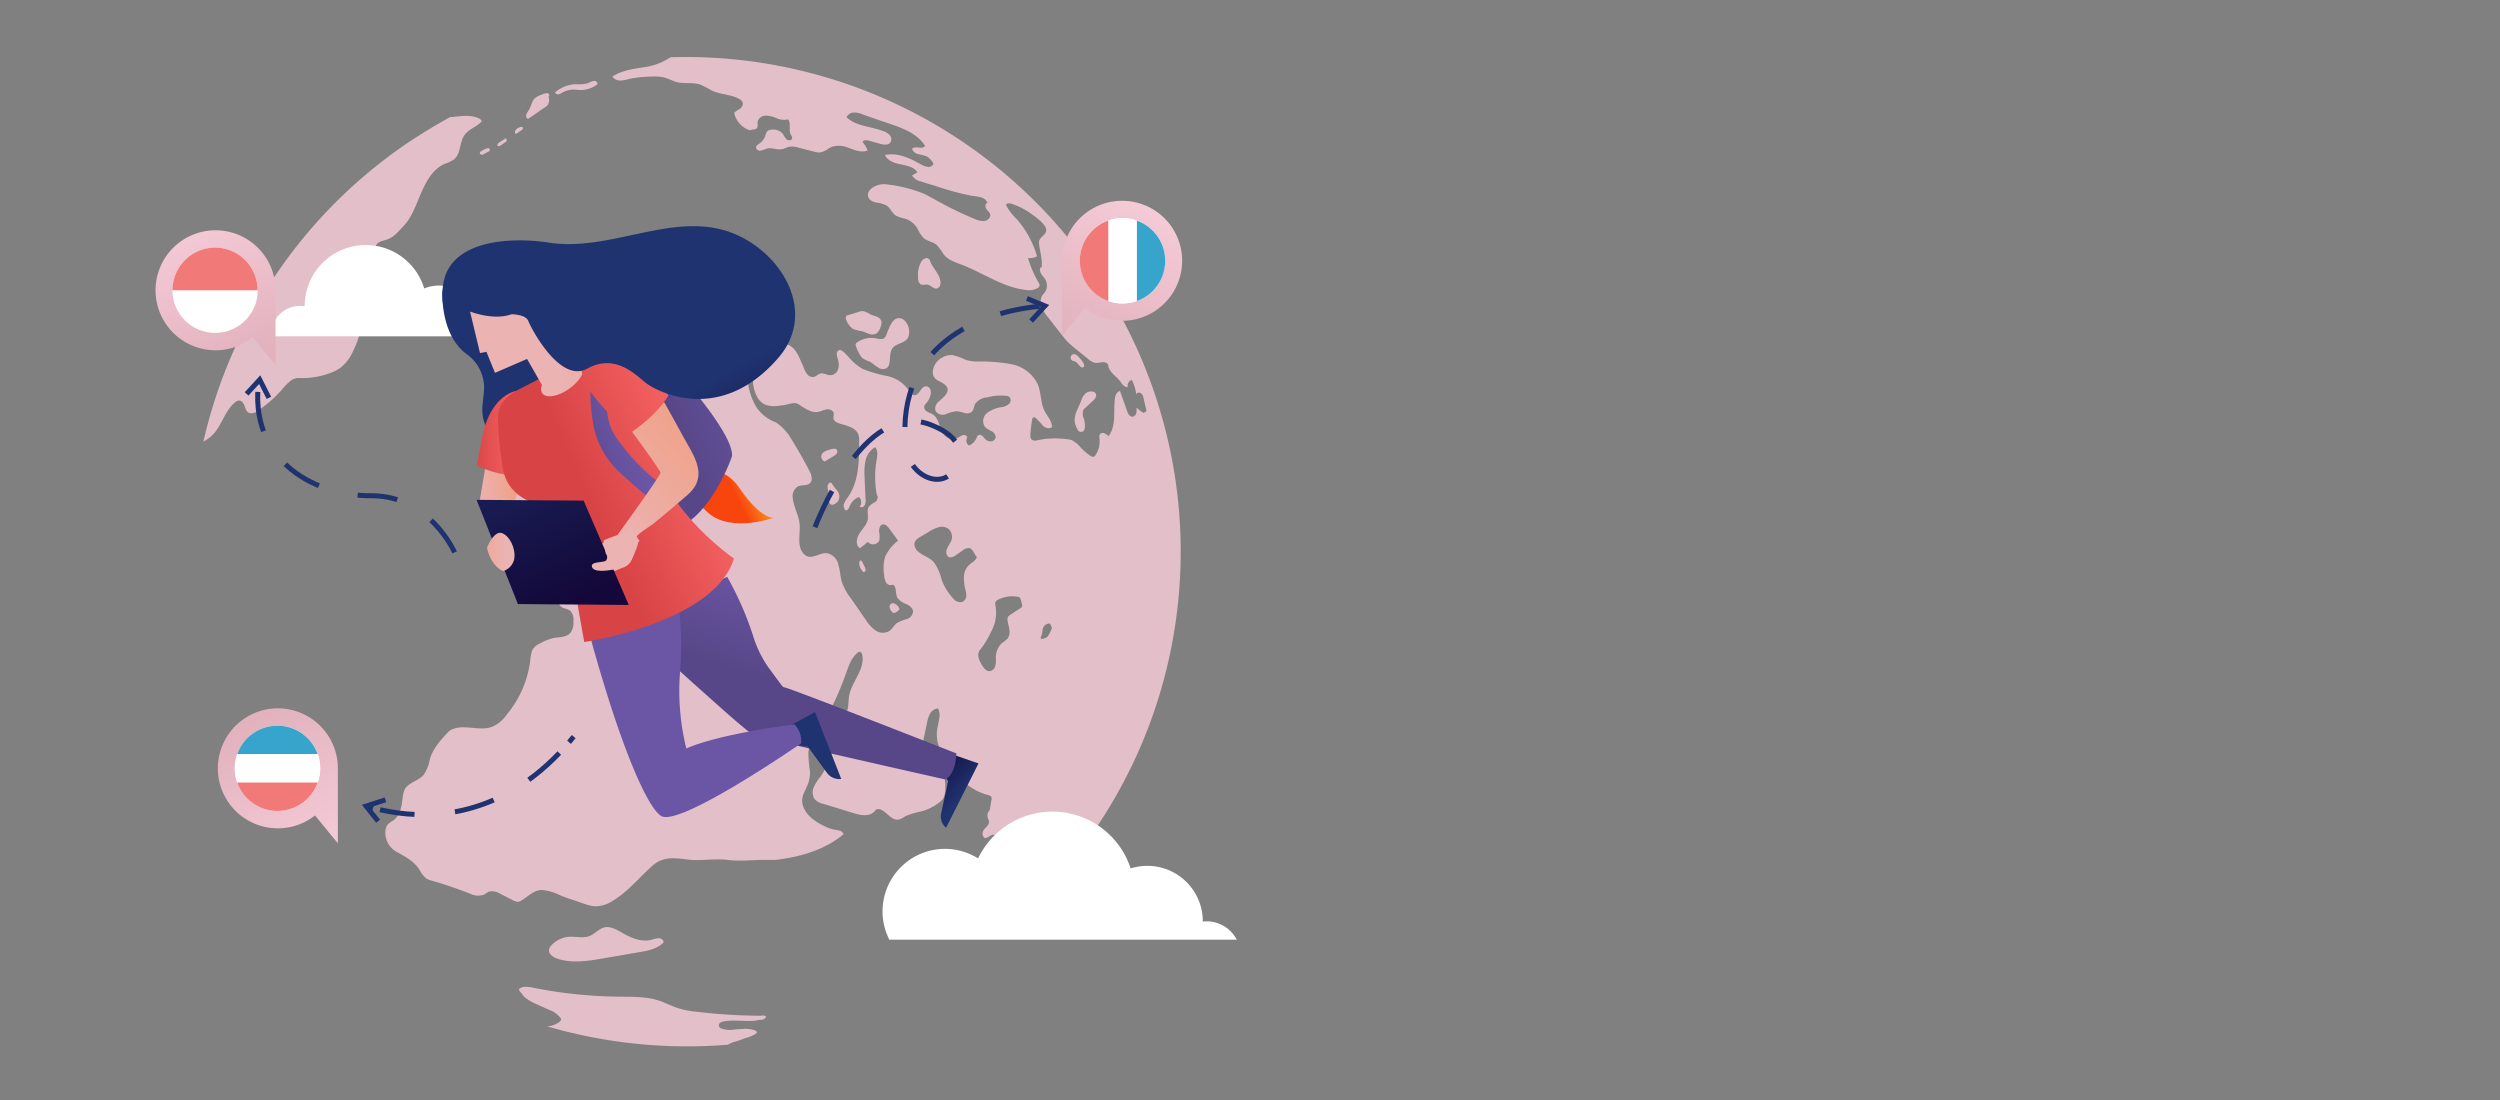 <svg id="illustration" xmlns="http://www.w3.org/2000/svg" xmlns:xlink="http://www.w3.org/1999/xlink" width="500" height="220" viewBox="0 0 500 220"><rect x="0" y="0" width="500" height="220" fill="#808080" stroke="none"/><defs><style>.cls-1{opacity:0.84;}.cls-2{fill:#f5cbd8;}.cls-3{fill:#fff;}.cls-4{fill:url(#Unbenannter_Verlauf_16);}.cls-5{fill:url(#Unbenannter_Verlauf_9);}.cls-6{fill:url(#Unbenannter_Verlauf_12);}.cls-7{fill:url(#Unbenannter_Verlauf_16-2);}.cls-8{fill:url(#Unbenannter_Verlauf_9-2);}.cls-9{fill:url(#Unbenannter_Verlauf_9-3);}.cls-10{fill:url(#Unbenannter_Verlauf_6);}.cls-11{fill:url(#Unbenannter_Verlauf_16-3);}.cls-12{fill:url(#Unbenannter_Verlauf_7);}.cls-13{fill:url(#Unbenannter_Verlauf_7-2);}.cls-14{fill:url(#Unbenannter_Verlauf_9-4);}.cls-15{fill:url(#Unbenannter_Verlauf_6-2);}.cls-16{fill:url(#Unbenannter_Verlauf_6-3);}.cls-17{fill:url(#Unbenannter_Verlauf_7-3);}.cls-18{fill:url(#Unbenannter_Verlauf_16-4);}.cls-19{fill:url(#Unbenannter_Verlauf_16-5);}.cls-20{fill:url(#Unbenannter_Verlauf_6-4);}.cls-21{fill:url(#Unbenannter_Verlauf_6-5);}.cls-22,.cls-23,.cls-24{fill:none;stroke:#1f3371;stroke-miterlimit:10;}.cls-23{stroke-dasharray:8.12 8.12;}.cls-24{stroke-dasharray:8;}.cls-25{fill:url(#Unbenannter_Verlauf_19);}.cls-26{fill:#37a5cb;}.cls-27{fill:#f17a79;}.cls-28{fill:url(#Unbenannter_Verlauf_5);}.cls-29{fill:url(#Unbenannter_Verlauf_5-2);}</style><linearGradient id="Unbenannter_Verlauf_16" x1="1466.97" y1="-1229.44" x2="1463.43" y2="-1218.59" gradientTransform="translate(624.16 2014.06) rotate(-63.31)" gradientUnits="userSpaceOnUse"><stop offset="0" stop-color="#130839"/><stop offset="1" stop-color="#1f3371"/></linearGradient><linearGradient id="Unbenannter_Verlauf_9" x1="4083.59" y1="408.2" x2="4089.92" y2="428.07" gradientTransform="matrix(-1, 0, 0, 1, 4247.4, -291.05)" gradientUnits="userSpaceOnUse"><stop offset="0" stop-color="#6b56a6"/><stop offset="1" stop-color="#584788"/></linearGradient><linearGradient id="Unbenannter_Verlauf_12" x1="1687.35" y1="-1234.89" x2="1680.87" y2="-1229.82" gradientTransform="matrix(-0.43, 0.9, 0.9, 0.43, 1986.04, -884.15)" gradientUnits="userSpaceOnUse"><stop offset="0.02" stop-color="#f8440d"/><stop offset="1" stop-color="#fcc622"/></linearGradient><linearGradient id="Unbenannter_Verlauf_16-2" x1="3569.5" y1="-318.1" x2="3565.96" y2="-307.25" gradientTransform="matrix(-0.37, -0.93, 0.93, -0.37, 1756.12, 3355.53)" xlink:href="#Unbenannter_Verlauf_16"/><linearGradient id="Unbenannter_Verlauf_9-2" x1="4264.8" y1="849.71" x2="4283.9" y2="862.91" gradientTransform="matrix(-0.99, -0.16, -0.16, 0.99, 4483.7, -7.75)" xlink:href="#Unbenannter_Verlauf_9"/><linearGradient id="Unbenannter_Verlauf_9-3" x1="4104.2" y1="387.58" x2="4123.35" y2="394.79" gradientTransform="matrix(-1, -0.01, -0.01, 1, 4259.21, -278.54)" xlink:href="#Unbenannter_Verlauf_9"/><linearGradient id="Unbenannter_Verlauf_6" x1="4151.6" y1="406.79" x2="4160.22" y2="406.79" gradientTransform="matrix(-1, -0.01, -0.01, 1, 4259.21, -278.54)" gradientUnits="userSpaceOnUse"><stop offset="0" stop-color="#f0a186"/><stop offset="1" stop-color="#ecb3b3"/></linearGradient><linearGradient id="Unbenannter_Verlauf_16-3" x1="4018.38" y1="122.46" x2="4025.35" y2="105.7" gradientTransform="matrix(-0.99, 0.11, 0.11, 0.99, 4091.1, -458.9)" xlink:href="#Unbenannter_Verlauf_16"/><linearGradient id="Unbenannter_Verlauf_7" x1="4150.8" y1="396.66" x2="4160.82" y2="396.66" gradientTransform="matrix(-1, -0.01, -0.01, 1, 4259.21, -278.54)" gradientUnits="userSpaceOnUse"><stop offset="0" stop-color="#f96666"/><stop offset="1" stop-color="#d84445"/></linearGradient><linearGradient id="Unbenannter_Verlauf_7-2" x1="4116.42" y1="400.51" x2="4140.93" y2="411.88" xlink:href="#Unbenannter_Verlauf_7"/><linearGradient id="Unbenannter_Verlauf_9-4" x1="4133.27" y1="396.24" x2="4145.59" y2="400.98" gradientTransform="matrix(-1, -0.01, -0.01, 1, 4259.21, -278.54)" xlink:href="#Unbenannter_Verlauf_9"/><linearGradient id="Unbenannter_Verlauf_6-2" x1="4008.19" y1="107.01" x2="4029.66" y2="107.01" gradientTransform="matrix(-0.99, 0.11, 0.11, 0.99, 4091.1, -458.9)" xlink:href="#Unbenannter_Verlauf_6"/><linearGradient id="Unbenannter_Verlauf_6-3" x1="4120.29" y1="398.9" x2="4141.52" y2="418.23" xlink:href="#Unbenannter_Verlauf_6"/><linearGradient id="Unbenannter_Verlauf_7-3" x1="4124.07" y1="384.02" x2="4148.58" y2="395.39" xlink:href="#Unbenannter_Verlauf_7"/><linearGradient id="Unbenannter_Verlauf_16-4" x1="3991.38" y1="119.67" x2="4000.95" y2="96.64" gradientTransform="matrix(-0.99, 0.11, 0.11, 0.99, 4091.1, -458.9)" xlink:href="#Unbenannter_Verlauf_16"/><linearGradient id="Unbenannter_Verlauf_16-5" x1="4137.03" y1="438.72" x2="4160.54" y2="389.95" gradientTransform="matrix(-1, -0.01, -0.01, 1, 4259.21, -278.54)" xlink:href="#Unbenannter_Verlauf_16"/><linearGradient id="Unbenannter_Verlauf_6-4" x1="1357.98" y1="-1118.5" x2="1355.9" y2="-1112.13" gradientTransform="matrix(-0.29, 0.96, 0.96, 0.29, 1562.11, -860.51)" xlink:href="#Unbenannter_Verlauf_6"/><linearGradient id="Unbenannter_Verlauf_6-5" x1="4089.97" y1="944.8" x2="4111.2" y2="964.13" gradientTransform="matrix(-0.97, -0.23, -0.23, 0.97, 4341.4, 114.25)" xlink:href="#Unbenannter_Verlauf_6"/><linearGradient id="Unbenannter_Verlauf_19" x1="4017.13" y1="332.4" x2="4032.17" y2="360.54" gradientTransform="matrix(-1, 0, 0, 1, 4247.4, -291.05)" gradientUnits="userSpaceOnUse"><stop offset="0" stop-color="#f5cbd8"/><stop offset="1" stop-color="#e1b1bc"/></linearGradient><linearGradient id="Unbenannter_Verlauf_5" x1="50.02" y1="364.16" x2="36.71" y2="335.38" gradientTransform="translate(0 -291.05)" gradientUnits="userSpaceOnUse"><stop offset="0" stop-color="#e1b1bc"/><stop offset="1" stop-color="#f5cbd8"/></linearGradient><linearGradient id="Unbenannter_Verlauf_5-2" x1="-544.34" y1="433.89" x2="-529.29" y2="462.03" gradientTransform="translate(594.06 -291.05)" xlink:href="#Unbenannter_Verlauf_5"/></defs><title>auf-sprachreise-lernen</title><g id="Objects"><g class="cls-1"><path class="cls-2" d="M113.91,187.35a5.35,5.35,0,0,0-3.67,1.76,2,2,0,0,0-.43.76c-.18.9.79,1.58,1.69,1.87,3,1,6.3.43,9.43-.11l6.87-1.19c1.77-.29,3.64-.65,4.9-1.94.07-.47-.43-.83-.9-.86a4.78,4.78,0,0,0-1.37.28c-2,.58-4.14-.28-5.94-1.33-1.15-.65-2.44-1.44-3.74-1.08-1,.29-1.8,1.26-2.81,1.69C116.65,187.71,115.24,187.28,113.91,187.35Z"/><path class="cls-2" d="M109.77,19.62c0-.22-.1-.51.11-.54a.5.5,0,0,0-.43-.44,1.49,1.49,0,0,0-.65.11c-.25.11-.5.18-.75.29a3.6,3.6,0,0,0-1,.54c-.72.61-.79,1.65-1.29,2.45a5.15,5.15,0,0,0-.47.79.76.76,0,0,0,.14.86c.08,0,.11.07.18.07a.18.18,0,0,0,.15-.07c1.08-.72,2.12-1.47,3.2-2.19a3.34,3.34,0,0,0,.54-.44A1.76,1.76,0,0,0,109.77,19.62Z"/><path class="cls-2" d="M104.59,25.63a.28.28,0,0,0-.29-.26.74.74,0,0,0-.39.11,1.54,1.54,0,0,0-.76.51.6.6,0,0,0,0,.82c.39-.25.79-.54,1.19-.79C104.45,25.91,104.59,25.77,104.59,25.63Z"/><path class="cls-2" d="M99.55,29.19c.18.14.44,0,.62-.11l1.18-.86a1,1,0,0,0-.18-.58c-.43.29-.86.54-1.29.83a1.3,1.3,0,0,0-.33.29C99.48,28.9,99.45,29.12,99.55,29.19Z"/><path class="cls-2" d="M96,30.7a.4.4,0,0,0,.39.25,1.12,1.12,0,0,0,.47-.18c.36-.21.72-.39,1.11-.61a.94.94,0,0,0-.18-.54,2.91,2.91,0,0,0-1.51.61C96.06,30.3,95.88,30.52,96,30.7Z"/><path class="cls-2" d="M112.58,18.46a4.51,4.51,0,0,1,2.34-.54c.4,0,.76.08,1.15.08a5.37,5.37,0,0,0,3.46-1.19.68.68,0,0,0-.83-.61,3.59,3.59,0,0,0-1.08.43,7.35,7.35,0,0,1-2.52.21A6.63,6.63,0,0,0,111,18.5a.69.69,0,0,0,.75.36A3.94,3.94,0,0,0,112.58,18.46Z"/><path class="cls-2" d="M214.93,84.25a3.1,3.1,0,0,0,.28,1,3.53,3.53,0,0,0,.4.83.77.77,0,0,0,.79.29c.47-.14.61-.72.58-1.19a5,5,0,0,0-.22-1.47,2.43,2.43,0,0,1-.14-1.59,1.83,1.83,0,0,1,.54-.64l1.33-1.23a2.21,2.21,0,0,0,.61-.72.82.82,0,0,0,0-.9.94.94,0,0,0-.61-.32,1.84,1.84,0,0,0-1.29.29,3,3,0,0,0-.9,1.4c-.25.61-.54,1.22-.79,1.84A5.06,5.06,0,0,0,214.93,84.25Z"/><path class="cls-2" d="M214.46,72.12a2.85,2.85,0,0,0,.54.18c.61.25.86,1.11,1.51,1.22a.41.41,0,0,0,.32-.43,1.1,1.1,0,0,0-.21-.57,7.21,7.21,0,0,0-1.05-1.3,1.36,1.36,0,0,0-.68-.4.72.72,0,0,0-.72.47A.67.67,0,0,0,214.46,72.12Z"/><path class="cls-2" d="M185.78,51.79c-.4-.36-1.08-.07-1.41.36a5.23,5.23,0,0,0-.75,3.38,1.46,1.46,0,0,0,.5,1.33c.43.22.94,0,1.41.07.68.15,1.18.9,1.83.76a.94.94,0,0,0,.65-.58,1.84,1.84,0,0,0,.07-.9c-.22-1.44-1.44-2.52-2-3.85A.91.91,0,0,0,185.78,51.79Z"/><path class="cls-2" d="M175.3,66.69a2.52,2.52,0,0,0,.83-1.34,2,2,0,0,0,.15-1.11,1.51,1.51,0,0,0-.9-.9c-.4-.18-.83-.25-1.23-.43a5.75,5.75,0,0,0-1.51-.69,2.8,2.8,0,0,0-1,.18c-.68.22-1.36.44-2,.61a.9.9,0,0,0-.39.22c-.18.22-.07.54,0,.76a3.7,3.7,0,0,0,1.37,1.8,7.1,7.1,0,0,0,1.69.43c.51.14,1,.39,1.48.54A1.79,1.79,0,0,0,175.3,66.69Z"/><path class="cls-2" d="M177.43,73.56a1.79,1.79,0,0,0,.47-1c.18-1.08,0-2.31.75-3.1s2.34-.86,2.92-1.87a2.55,2.55,0,0,0,.25-.9A3.21,3.21,0,0,0,181,64.2a1.69,1.69,0,0,0-1.07-.57,1.67,1.67,0,0,0-1.37.64,6.31,6.31,0,0,0-.76,1.37c-.18.43-.36.87-.5,1.26a2.23,2.23,0,0,1-.4.69c-.36.32-.93.21-1.4.14a5.15,5.15,0,0,0-4.1.75.71.71,0,0,0-.26.29.54.54,0,0,0,0,.33A9.63,9.63,0,0,0,172,71a4.11,4.11,0,0,0,.47.61,6.17,6.17,0,0,0,1.48.72c.57.29,1,.79,1.62,1.12A1.58,1.58,0,0,0,177.43,73.56Z"/><path class="cls-2" d="M164.58,92.06c.07.07.15.18.25.21s.22,0,.33-.11l1.44-.86a3.72,3.72,0,0,0,.61-.43.81.81,0,0,0,.25-.69.56.56,0,0,0-.47-.43,2.44,2.44,0,0,0-.65.07,3.17,3.17,0,0,0-.5.15,2.89,2.89,0,0,0-1.11.47,1.1,1.1,0,0,0-.47,1A1.29,1.29,0,0,0,164.58,92.06Z"/><path class="cls-2" d="M166.49,96.88c-.07-.15-.18-.33-.36-.36H166a.77.77,0,0,0-.47.61,1.93,1.93,0,0,0,.07.79,7.3,7.3,0,0,1,.11,1.23,2.35,2.35,0,0,0,.29,1.58.67.67,0,0,0,.25.18.64.64,0,0,0,.43,0,1.71,1.71,0,0,0,1.08-1,1.74,1.74,0,0,0-.11-1.48,3.1,3.1,0,0,0-.54-.68A7.72,7.72,0,0,1,166.49,96.88Z"/><path class="cls-2" d="M172.17,112.1c-.28,0-.36.4-.32.68a2.69,2.69,0,0,0,.86,1.66.48.48,0,0,0,.4-.58,3.29,3.29,0,0,0-.29-.72C172.61,112.78,172.53,112.28,172.17,112.1Z"/><path class="cls-2" d="M179,120.77a1,1,0,0,0-.47-.14.7.7,0,0,0-.61.72,1.44,1.44,0,0,0,.4.93c.07.08.11.15.18.22.29.18.68,0,1-.25s.36-.29.36-.47a.42.42,0,0,0-.11-.29A1.67,1.67,0,0,0,179,120.77Z"/><path class="cls-2" d="M219,54.77A98.92,98.92,0,0,0,134.1,11.45a12.36,12.36,0,0,1-5.4,2c-2.16.36-4.42.65-6.22,1.87a1.87,1.87,0,0,0,1.62.79,7.93,7.93,0,0,0,1.87-.36,24.63,24.63,0,0,1,4.21-.43,11.08,11.08,0,0,1,2.37.11c1,.22,1.87.72,2.85,1,1.54.36,3.2,0,4.71.51a19.9,19.9,0,0,1,2.2,1.15c1.72.83,3.81.75,5.5,1.69a1.32,1.32,0,0,1,.76.83,1.27,1.27,0,0,1-.61,1.15,6.44,6.44,0,0,0-1.12.79A4.63,4.63,0,0,0,149.79,26c.29.1.54-.11.86-.11a1.19,1.19,0,0,0,.62-.15c.39-.28.21-.9.25-1.36a1.66,1.66,0,0,1,1.65-1.26,5.74,5.74,0,0,1,2.2.54,3.45,3.45,0,0,0,2.23.21c.65.79.11,2,.5,2.92.15.32.44.68.29,1s-.79.36-1.08.08a5.8,5.8,0,0,1-.72-1.08,2.61,2.61,0,0,0-2.23-.87c-1.22.11-1.08.79-1.47,1.66a3.6,3.6,0,0,1-1.3,1.33.88.88,0,0,0-.36.43c-.14.43.4.87.86.79a8.68,8.68,0,0,0,1.34-.43c.93-.21,1.9.29,2.84.15.57-.08,1.08-.4,1.62-.51a4.22,4.22,0,0,1,1.9.22l3.39.86a2.33,2.33,0,0,0,1.69-.21c.54-.26,1-.65,1.58-.87a4.88,4.88,0,0,1,3.31.25c1.23.44,2.56,1,3.75.51a5.23,5.23,0,0,0-1-1.69c.15-.44.76-.4,1.19-.29l2.34.65c.72.18,1.62.32,2.05-.29a1.26,1.26,0,0,0-.11-1.41,3,3,0,0,0-1.26-.82c-2.48-1-5.5-.94-7.41-2.81a1.65,1.65,0,0,1,1.48-.94,4.57,4.57,0,0,1,1.8.4c1.83.65,3.67,1.3,5.54,1.91,2.62.9,5.43,2,6.87,4.35-.43.79-1.76,0-2.55.51,0,.57.61,1,1.15,1.15a13.49,13.49,0,0,1,1.69.43,3.21,3.21,0,0,1,1.4,1.55,1.11,1.11,0,0,1-1.18.57,3.84,3.84,0,0,1-1.34-.5C182,31.63,179.44,30.45,177,31c.5,1.19,1.91,1.62,3.13,1.87s2.66.51,3.35,1.59l-1.08.64a3,3,0,0,0,1.91,1.23c.9.29,1.79.57,2.69.82a56.69,56.69,0,0,0,7.27,2,15.36,15.36,0,0,1,1.84.29,2,2,0,0,1,1.4,1.15c-.47,0-.54.72-.29,1.12s.69.68.8,1.11c.18.65-.44,1.26-1.08,1.37a3.86,3.86,0,0,1-1.91-.36,72.65,72.65,0,0,1-7.59-3.67c-.9-.5-1.77-1-2.7-1.44a29.09,29.09,0,0,0-7.63-1.87c-1.15-.18-3.53.65-3.53,2.16,0,.79.79,1.3,1.55,1.48a6.1,6.1,0,0,1,2.23.64c.76.54,1.08,1.55,1.84,2a6.71,6.71,0,0,0,1.72.58,4.44,4.44,0,0,1,2.52,1.91,7.61,7.61,0,0,0,1.23,1.94c.75.68,1.9.79,2.69,1.44a13.85,13.85,0,0,1,1.37,1.87c.9,1.15,2.41,1.62,3.74,2.12,4.25,1.66,8.17,4.5,12.74,5a3.53,3.53,0,0,0,2.34-.39.75.75,0,0,0,.36-.47.94.94,0,0,0-.21-.65,20.48,20.48,0,0,1-2.09-4.89,2.89,2.89,0,0,0,1.8-.33,19.5,19.5,0,0,0-4.14-7.52,10,10,0,0,1-2.09-2.81c.33-.39.9-.28,1.37-.1a14,14,0,0,1,3.6,1.87c.86.61,3,2.08,3.09,3.24s-1.58,1.43-1.44,2.73c.18,1.66.69,3.06.54,4.75-.5.14-.39.72-.18,1.19s.65.83.9,1.29a2.39,2.39,0,0,1,0,2.41c-.18.29-.47.58-.65.87a2.62,2.62,0,0,0-.07,2.27,8.68,8.68,0,0,0,1.26,2l2.73,3.5c.4.46.76,1,1.19,1.4a19.37,19.37,0,0,0,1.8,1.58l2.23,1.8a3.3,3.3,0,0,0,1.62.87,10.94,10.94,0,0,0,1.4-.18c.47,0,1.05.21,1.08.68.18,1.4,1.73,2.19,2.52,3.35.33.5.79,1,1.37,1a1.31,1.31,0,0,1,.79-1.48,7.38,7.38,0,0,1,.9,2.92c.11-.4.68-.47,1-.22a1.68,1.68,0,0,1,.5,1.08c.18.83.4,1.62.58,2.45a6.17,6.17,0,0,1-.61.39c-.51-.32-1-.72-1.44-1.08a2.36,2.36,0,0,1,0,1.12,1,1,0,0,1-.76.72c-.57,0-.9-.61-1.08-1.15L224,78.2c-.72.18-1,1-1.05,1.76-.25,2.49.29,5.29-1.25,7.27-.44-.46-1.23-.93-1.66-.43-.25.25-.18.69-.14,1a4.85,4.85,0,0,1-.83,3.27.69.69,0,0,1-.4.29.91.91,0,0,1-.57-.18,11.11,11.11,0,0,1-1.95-1.66,5.37,5.37,0,0,0-1.76-1.47,4,4,0,0,0-1.15-.22,16.85,16.85,0,0,0-5.4.15c-.54.14-1.15.28-1.55-.11a1.31,1.31,0,0,1-.21-1,26.65,26.65,0,0,1,.36-3,.59.59,0,0,1,.14-.33c.15-.14.4-.07.58.08a13.39,13.39,0,0,1,1.4,1.51c.5.46,1.33.75,1.84.28,0-1.26-1-2.23-1.55-3.34-.76-1.62-.61-3.56-1.3-5.22a7.38,7.38,0,0,0-5.22-4,32.37,32.37,0,0,0-6.76-.54,8,8,0,0,1-2.48-.36,11.84,11.84,0,0,0-2.59-.93,3.36,3.36,0,0,0-2,.46,3.5,3.5,0,0,0-1.94,2.92c0,1.73,1.47,1.69,2.48,2.59,1.37,1.26-.43,2.52-1.29,3.31a1.76,1.76,0,0,0-.62,1.94,1.73,1.73,0,0,0,2.06.58,7.07,7.07,0,0,1,2.23-.58,14.34,14.34,0,0,1,1.51.36,1.55,1.55,0,0,0,1.44-.25c.39-.39.39-1,.65-1.55a3.23,3.23,0,0,1,2.44-1.33,10.81,10.81,0,0,1,3.71-.32,1.23,1.23,0,0,1,.75.29,1,1,0,0,1-.14,1.36,2.81,2.81,0,0,1-1.37.62,6.22,6.22,0,0,0-2.91,1.11A2.09,2.09,0,0,0,197,85.4a4.88,4.88,0,0,0,1.3.83,1.44,1.44,0,0,1,.83,1.22,1,1,0,0,1-1,.83,1.6,1.6,0,0,1-1.22-.61c-.29-.33-.61-.76-1.05-.69s-.46.47-.64.79a2.81,2.81,0,0,1-1.41,1.33,1.12,1.12,0,0,1-.36-1.58c0-.39-.54-.61-.9-.5a6.2,6.2,0,0,0-1,.57,2.23,2.23,0,0,1-2.27-.18c-1.47-1.08-1.22-3.6-2.77-4.57-.36-.21-.79-.32-1.15-.57a1,1,0,0,1-.5-1.08,2,2,0,0,1,.32-.47,4,4,0,0,0,.86-1.48A2,2,0,0,0,186.1,78a1,1,0,0,0-.9-.75c-1,0-1.29,1.79-2.3,1.79-.65,0-1-.71-1.37-1.25a6.91,6.91,0,0,0-4.17-2.6,27.57,27.57,0,0,1-4.83-1.4,10.68,10.68,0,0,1-2.77-2.34c-.36-.36-1.33-1.58-1.9-1.44a.74.74,0,0,0-.51.76,3.93,3.93,0,0,0,.18.93,3.41,3.41,0,0,1,.11,2.09,1.74,1.74,0,0,1-1.55,1.26c-.72,0-1.4-.54-2.08-.32-.44.14-.72.5-1.16.64a1.36,1.36,0,0,1-1.33-.43,4.52,4.52,0,0,1-.72-1.26c-.21-.54-.43-1-.68-1.58-.61-1.44-1.48-3.1-3-3.24-1.23-.14-2.31.72-3.49,1s-2.74-.11-3.78.65a1,1,0,0,0-.54.93,1.48,1.48,0,0,0,.32.76,12.73,12.73,0,0,1,1,4.68c.26,1.58.87,3.31,2.31,4a5.17,5.17,0,0,0,2.77.28,15.07,15.07,0,0,0,2.23-.39,4.09,4.09,0,0,1,1.12-.15,2.45,2.45,0,0,1,1,.47c1.08.69,2.23,1.48,3.49,1.3.61-.11,1.15-.4,1.76-.51s1.37.22,1.44.83a5.81,5.81,0,0,1-.07.83c0,.75.9,1.11,1.66,1.29,1.36.36,3,.87,3.38,2.24a3.23,3.23,0,0,1,.11,1c0,4,0,8.17-2.27,11.41a4.51,4.51,0,0,0-.76,1.26,1.21,1.21,0,0,0,.33,1.33c.47.07.68-.51.86-.94a3.11,3.11,0,0,1,1.8-1.72,1.44,1.44,0,0,1,.14,1.94.73.73,0,0,0,1-.29,2.09,2.09,0,0,0,.18-1.22c-.07-1.44-.15-2.88-.18-4.32a11.63,11.63,0,0,1,.18-3.38,4,4,0,0,1,1.91-2.7c.64.68.46,1.76.28,2.7a19.34,19.34,0,0,0,.07,6.87c.36.36.08,1.08-.32,1.4a4.13,4.13,0,0,0-1.26.9c-.47.69-.14,1.59-.21,2.41-.11,1.12-1.05,2-1.66,2.92s-.9,2.41.07,3l1.59-1.26a1.37,1.37,0,0,0,2.3-.32,5.06,5.06,0,0,0-.07-1.77c0-.57.18-1.33.75-1.4s.94.4,1.26.79l1.8,2.45a8.64,8.64,0,0,0-2.59,3.2,8.44,8.44,0,0,0-.18,3.78,2.83,2.83,0,0,0,.4,1.44,1,1,0,0,0,1.33.36c.83.5.43,1.84.9,2.66a3.67,3.67,0,0,0,1.76,1.23c.65.32,1.37.82,1.37,1.54a1.76,1.76,0,0,1-1.26,1.48,8.55,8.55,0,0,0-1.91.76c-.68.46-1,1.33-1.76,1.72a2.58,2.58,0,0,1-2.63-.25,7.07,7.07,0,0,1-1.83-2c-1.05-1.48-2.06-3-3.1-4.46a11.34,11.34,0,0,1-1.76-3.24c-.33-1.12-.33-2.3-.69-3.42a2.93,2.93,0,0,0-2.34-2.3c-1.29-.11-2.51,1-3.74.68a2.13,2.13,0,0,1-1-.72c-1.25-1.58-.46-3.89-.68-5.86-.18-1.73-1.15-3.28-1.33-5a2.3,2.3,0,0,1,1-2.44c.79-.36,1.83-.08,2.44-.69s.26-1.69-.14-2.44c-1.12-2.13-2.3-4.22-3.56-6.27a10.29,10.29,0,0,0-3.57-3.7l.44.28a7.92,7.92,0,0,1-3.89-3,13.26,13.26,0,0,1-1.69-4.75,2.67,2.67,0,0,0-.43-1.26,2.3,2.3,0,0,0-1.08-.65,30.78,30.78,0,0,0-4.79-1.37,5.63,5.63,0,0,0-4.28.4c-.43.28-.79.68-1.26.93a3,3,0,0,1-3-.47c-.86-.57-1.58-1.4-2.44-2a12.89,12.89,0,0,0-6.16-2,54.79,54.79,0,0,0-5.86-.32,3.82,3.82,0,0,0-2.52.65A5.21,5.21,0,0,0,117,72a7.33,7.33,0,0,1-3.67,2.69,30.6,30.6,0,0,1-4.53,1.12,6.33,6.33,0,0,0-2.41.9c-1.48,1.08-1.88,3.06-2.16,4.86.46,1-.51,2.16-1.23,3a9.83,9.83,0,0,0-2.19,3.24,10.45,10.45,0,0,0-.47,2.59l-.54,5.19a8.72,8.72,0,0,0,0,2.55c.36,2,2,3.46,3,5.22.87,1.48,1.3,3.17,2.2,4.57,1.29,2,3.45,3.31,5.58,4.46,1.11.61,2.41,1.59,2.05,2.81a4.81,4.81,0,0,1-.9,1.33,3.76,3.76,0,0,0-.33,3.53,3.11,3.11,0,0,0,.94,1.36c.57.36,1.29.33,1.8.83a2.67,2.67,0,0,1,.54,2,3.47,3.47,0,0,1-.61,2.33c-.83.94-2.23.8-3.46,1.05a10.06,10.06,0,0,0-2.63,1.08,3.09,3.09,0,0,0-1.4,1.11,2.7,2.7,0,0,0-.32.9,11.66,11.66,0,0,0-.25,1.69,21,21,0,0,1-4.72,10.58,6.58,6.58,0,0,1-3,2.42c-2.45.82-5.26-.54-7.67.39a2.63,2.63,0,0,0-1,.61c-1.51,1.66-3,3.24-3.63,5.37a8.52,8.52,0,0,1-1.23,3.16c-1.08,1.26-3.09,1.55-3.85,3a5.82,5.82,0,0,0-.36,1.48c-.21,1.66-.43,3.49-1.72,4.53-.51.4-1.12.65-1.44,1.19a2.78,2.78,0,0,0-.26.69,4.35,4.35,0,0,0,2.06,4.46c1.76,1,3.56,1.87,4.71,3.67a5.65,5.65,0,0,0,1.3,1.69,3.54,3.54,0,0,0,1.22.5c2.52.72,5,1.59,7.45,2.52a3.63,3.63,0,0,0,2.84.29c.4-.18.72-.5,1.12-.65a3,3,0,0,1,2.19.43l2.56,1.3a2.18,2.18,0,0,0,1,.32,1.78,1.78,0,0,0,.86-.36c1.3-.79,2.31-2,4-2a10.3,10.3,0,0,1,3.64,1.08c.79.32,1.58.61,2.37.86s1.55.54,2.34.79a8.81,8.81,0,0,0,1.94.51,5.94,5.94,0,0,0,3.21-.72,18.07,18.07,0,0,0,2.73-1.87c2-1.62,3.56-3.46,5.47-5.19a7.84,7.84,0,0,1,1.51-1.15,6.62,6.62,0,0,1,3.35-.64c1.15,0,2.3.25,3.42.32,2.41.14,4.82-.32,7.2,0,2.55.33,5-.07,7.63,0h1.4c.5,0,1-.07,1.51-.15,4.53-.64,9.07-2.08,12.56-5a1.21,1.21,0,0,0-.83-.72,9.49,9.49,0,0,0-1.11-.21,7.55,7.55,0,0,1-1.91-.69c-1.8-.86-3.64-2.12-4.25-4-.54-1.58.18-2.59.79-4a6.33,6.33,0,0,0,.58-3,26.77,26.77,0,0,1-.32-3.85,8.54,8.54,0,0,1,1.47-3.39l1.73-2.8a55.69,55.69,0,0,0,4.21-9.18c.65-1.69,1-3.2,2.41-4.43a.66.66,0,0,1,.43-.21c.33,0,.51.36.54.68.54,2.92-2.23,5.4-2.66,8.31-.18,1.19,0,2.56-.76,3.53a12.76,12.76,0,0,1-1,.94c-1,1.11-1,2.8-1.23,4.35a15.53,15.53,0,0,1-2.77,7.23,9,9,0,0,0-1.29,2.06,2.52,2.52,0,0,0,.14,2.33,3.35,3.35,0,0,0,1.84,1l6,1.84c1.37.43,3.1.75,4.1-.29.18-.18.29-.4.51-.47a1,1,0,0,1,.64,0c1.37.43,2.27,2.27,3.71,2.05a3.59,3.59,0,0,0,1.33-.65,15.54,15.54,0,0,1,3.31-1,10.32,10.32,0,0,0,3.46-1.73,2.86,2.86,0,0,0,.9-.93,4.37,4.37,0,0,0,.36-2.16,7.49,7.49,0,0,0-.4-2.81,2.58,2.58,0,0,0-2.12-1.65,6,6,0,0,1-1.12,0,1.67,1.67,0,0,1-1.22-1.36,5.16,5.16,0,0,1,.14-1.95c.36-1.73.72-3.42,1.08-5.14a6.43,6.43,0,0,1,.61-1.84,2,2,0,0,1,1.59-1c.65,1.23.07,2.67-.15,4a7.31,7.31,0,0,0,.36,3.71,3.16,3.16,0,0,0,2.31,2.23,1.71,1.71,0,0,1,.75.15c.47.32.22,1,.11,1.54a2.82,2.82,0,0,0,.79,2.31,7.64,7.64,0,0,0,2,1.54,11.4,11.4,0,0,0,3.71,1.8c.29.07.65.15.79.43a.93.93,0,0,1,0,.62c-.11.68-.22,1.36-.33,2a1.52,1.52,0,0,0-.32,1.73,2.72,2.72,0,0,1,.18.72c-.07.72-1,1.15-1.23,1.87a1.1,1.1,0,0,0,.36,1.26c.65.07,1.19-.76,1.84-.65a.9.9,0,0,1,.61,1,2.53,2.53,0,0,1-.61,1.15c-4,5.25-8,10.47-11.73,15.87-.22.32-.43.86-.11,1.08a.82.82,0,0,0,.76,0,27.74,27.74,0,0,0,6.69-4.24q8.58-6.64,17.67-12.6a2.64,2.64,0,0,1,1.58-.61,3.94,3.94,0,0,1-.32,1.69,20.37,20.37,0,0,1-2.63,4.18,12.35,12.35,0,0,0-2.27,4.35v.07A98.65,98.65,0,0,0,219,54.77Zm-26.63,65.64a1.8,1.8,0,0,1-1.76-.75,11,11,0,0,1-2.3-3.78,10,10,0,0,0-1.55-3.46c-.83-.9-2.09-1.26-3-2a2,2,0,0,1-.87-1.72c.11-.69.76-1.12,1.37-1.44l1.58-.94a7.38,7.38,0,0,1,1.95-.9,2.27,2.27,0,0,1,2,.43,2.17,2.17,0,0,1,.4,2.45,14.55,14.55,0,0,0-.87,1.66c-.18.57,0,1.4.65,1.51a1.77,1.77,0,0,0,1.15-.4l1.44-1a1.79,1.79,0,0,1,1.26-.46c.79.14,1,1.22,1.55,1.79-.22.76-1,1.08-1.58,1.62a3.31,3.31,0,0,0-1,2.34,9.12,9.12,0,0,0,.29,2.59,4.22,4.22,0,0,1,.18,1.44A1.46,1.46,0,0,1,192.36,120.41Zm5.51,13.82c-.65,0-1.12-.61-1.48-1.19-.5-.82-1-1.87-.61-2.73a2.9,2.9,0,0,1,.47-.65,18.16,18.16,0,0,0,1.94-3.27,7.87,7.87,0,0,0,.87-5.4.92.92,0,0,1,.61-1.08,6.16,6.16,0,0,1,3.92-.54,1.21,1.21,0,0,1,.32.11,1.36,1.36,0,0,1,.22.39,11.53,11.53,0,0,1,.29,1.12,1.06,1.06,0,0,1,0,.29.6.6,0,0,1-.25.28c-.68.47-1.4.9-2.09,1.37-.18.15-.39.25-.5.47a1.3,1.3,0,0,0-.07.76c.07.61.29,1.18.36,1.79a2.39,2.39,0,0,1-.36,1.77,11.62,11.62,0,0,1-1.26,1,4.07,4.07,0,0,0-1.08,3.09,4.46,4.46,0,0,1-.18,1.55A1.31,1.31,0,0,1,197.87,134.23Zm10.36-6.44c0-.07-.11-.11-.14-.18a4.27,4.27,0,0,0,.36-1.15,6.17,6.17,0,0,1,.14-.86,1.44,1.44,0,0,1,1.37-.9,3.4,3.4,0,0,1,.4.9,8.58,8.58,0,0,1-.51,1.18,2.33,2.33,0,0,1-.43.61A2.59,2.59,0,0,1,208.23,127.79Z"/><path class="cls-2" d="M72.6,59.88a6.61,6.61,0,0,1,.07-2.66c.25-.83.9-1.47,1.08-2.34.25-1.19-.36-2.62.47-3.52.18-.22.43-.36.61-.62.33-.46.15-1.11.36-1.62.33-.75,1.26-.93,2-1.15,1.51-.43,2.45-1.62,3.53-2.77,1.73-1.83,2.52-4.35,3.53-6.66s2.33-4.71,4.64-5.75a7.42,7.42,0,0,0,1.94-.94c1.44-1.19,1-3.56,2.2-5,.86-1.11,2.41-1.51,3.31-2.59-.07-.32-.4-.5-.69-.65-1.76-.75-3.7-.32-5.65-.18-2.88,1.59-5.72,3.31-8.53,5.19A98.64,98.64,0,0,0,40.68,88.31a7.33,7.33,0,0,0,2.2-1.72c1.58-1.88,2.19-4.5,4.1-6.09a1.29,1.29,0,0,1,.83-.39c.57,0,.93.57,1.11,1.11s.4,1.16.9,1.37a1.87,1.87,0,0,0,1.73-.43A25.59,25.59,0,0,0,56.33,78,10.86,10.86,0,0,1,58,76.26a2.63,2.63,0,0,1,1.9-.65,16.1,16.1,0,0,0,6.52-1.15,7.56,7.56,0,0,0,1.65-.9,8.32,8.32,0,0,0,2.48-3.2A19.67,19.67,0,0,0,72.6,59.88Z"/><path class="cls-2" d="M149.11,207.61a6.7,6.7,0,0,0,2.16-.94l.1-.11s0-.07,0-.14-.14-.22-.25-.29a5.82,5.82,0,0,0-2.81-.32,13.25,13.25,0,0,0-1.8.14,4.4,4.4,0,0,1-1.69-.11l-.47-.1a1,1,0,0,1-.43-.29.64.64,0,0,1-.14-.51c.14-.71,1.58-.75,2.12-.79.83-.07,1.69,0,2.52,0a16.15,16.15,0,0,0,2.41,0c.4,0,.76-.14,1.12-.18a1.48,1.48,0,0,0,1.11-.36.26.26,0,0,0,.11-.18s0-.1,0-.14c-.25-.32-1-.11-1.33-.14a111.49,111.49,0,0,1-12.52-.8,17.78,17.78,0,0,1-3.71-.72c-1.22-.39-2.37-1-3.6-1.44-2.73-.93-5.68-.82-8.53-.86a92.76,92.76,0,0,1-16.37-1.69c-.93-.18-2.23-.54-3.09,0-.51.32.07.76.28,1a6.34,6.34,0,0,0,.58.76,9.5,9.5,0,0,0,2.19,1.33c.94.43,1.88.83,2.81,1.26a5,5,0,0,1,2.27,1.66.44.44,0,0,1,.07.21c0,.58-1.37,1.12-1.83,1.26a3.33,3.33,0,0,1-1,.14,100.06,100.06,0,0,0,36.2,3.68,6,6,0,0,1,1.05-.51C147.38,208.26,148.24,207.93,149.11,207.61Z"/></g><path class="cls-3" d="M247.39,188a6.83,6.83,0,0,0-6-3.74,5.81,5.81,0,0,0-.83.07v-.07a11.09,11.09,0,0,0-11.08-11.09,11.28,11.28,0,0,0-3.35.51,16.47,16.47,0,0,0-30.51-2,12.62,12.62,0,0,0-6.63-1.91,12.5,12.5,0,0,0-11.12,18.17l69.57,0Z"/><path class="cls-3" d="M54.21,67.26V67A5.79,5.79,0,0,1,60,61.18a9,9,0,0,1,.94.07v-.07a12.21,12.21,0,0,1,23.9-3.49,7.71,7.71,0,0,1,3-.58,8.25,8.25,0,0,1,8.25,8.24,8.6,8.6,0,0,1-.22,1.91Z"/><path class="cls-4" d="M188.19,162.84l1.44-6.62-1-1.4,2-3.89,5.07,1.76-6.48,12.85A2.94,2.94,0,0,1,188.19,162.84Z"/><path class="cls-5" d="M138.49,136.5q-7.61-6.85-15-13.82l15.8-9.61s1,1.55,2.66,3.85l3.49-1.55a64.44,64.44,0,0,1,5.15,11.7,22.31,22.31,0,0,0,3.16,6.51c.69.9,1.33,1.84,2,2.7.18.22.76,1.19,1.12,1.19.79,0,34.4,13.21,34.4,13.21s0,4-2.19,5.22c0,0-36.42-8.21-38.22-8.82-.58-.18-3.53-2.7-7.3-6.05Z"/><path class="cls-6" d="M139.75,96.3s3.85-4.93,8.21,1.41,6.83,5.83,6.83,5.83-8.35,3-12.95-.8S139.75,96.3,139.75,96.3Z"/><path class="cls-7" d="M165.52,154.74l-4-5.47-1.69-.21L158.28,145,163,142.4l5.25,13.39A3.1,3.1,0,0,1,165.52,154.74Z"/><path class="cls-8" d="M135.79,121.6a65.85,65.85,0,0,1,.22,12.78,48,48,0,0,0,1.26,15.33s5-2.63,21.63-4.83a4.79,4.79,0,0,1,1.33,3.78s-24.29,16.81-28,14.54c-2.78-1.69-8.64-14.5-15.62-41.2Z"/><path class="cls-9" d="M113.62,72a25.52,25.52,0,0,1,14.65-5.68s18.57,19.1,18.14,24.9c0,0-4.39,13.1-12.49,14.93,0,0-12.09-5.79-15.94-11.62S113.62,72,113.62,72Z"/><path class="cls-10" d="M97,93.86l-1.08,6.44,7,0,1.65-5S98.29,91.91,97,93.86Z"/><path class="cls-11" d="M88.51,58.12s-.65,8.49,4.71,12.63a8.28,8.28,0,0,1,3.6,6.62c0,2.27-.72,4.36-.11,6.59a8.74,8.74,0,0,0,5.9,6.08c3.06.76,6.08-.9,8.24-3,9.54-9-4.6-19.25-4.6-19.25l-9.36-7.49Z"/><path class="cls-12" d="M103.08,78.24s-4.57.72-6.41,8.13l-1.33,6.69a19.37,19.37,0,0,0,8.32,2.09C107.87,95.08,103.08,78.24,103.08,78.24Z"/><path class="cls-13" d="M103.08,78.24l11.59-6a8,8,0,0,1,10.94,3.93A113.29,113.29,0,0,1,131,91.52c3,11.4,15.79,20.18,15.79,20.18-3.92,12.89-29.94,16.7-29.94,16.7s-2.16-12-2.66-15.44-1.37-9.82-7.63-12.38-6-7-6.48-10.43a44.08,44.08,0,0,1-.46-6.8C99.55,80.07,103.08,78.24,103.08,78.24Z"/><path class="cls-14" d="M121.18,70.72l2.88.36s-5.51,9.78-.76,16.51S132.59,97,132.59,97l-2.16,3c-.14.18-6.23-5.22-6.77-5.79a17.42,17.42,0,0,1-4.75-8.13C118,82,117,73.45,121.18,70.72Z"/><path class="cls-15" d="M107.65,64.45c1.3.87,4.86,5.51,6.66,7.85a2.15,2.15,0,0,1,2.19.5c.8,1.08-.36,3.28-2.59,4.9s-4.64,2-5.43,1a1.64,1.64,0,0,1-.07-1.66l-3-5.25L99,74.57l-1.72-4.21L96,70.61l-2-8.35C107.25,57.72,105.92,63.27,107.65,64.45Z"/><path class="cls-16" d="M132.81,80.4c1.22,2.16,2.44,4.35,3.63,6.55,2.3,4.21,5.47,8.24,1,12.09q-3.3,2.85-6.7,5.65c-.43.36-3.49,2.23-3.52,2.84,0,0-.15,4.68-1.8,5.54s-5.26,2.48-6.08,1.33,2.05-1.26,2.44-1.87a1,1,0,0,0-1.62-1.26c-1.26.87-3.52.87-.93-1.51s4.24-2.73,4.24-2.73,8.61-11.84,8.61-12.46S125,84.43,125,84.43Z"/><path class="cls-17" d="M117.4,71.47c10.12-3.63,16.27,7.63,16.27,7.63s-1.8,3.53-7.63,7.52C111.83,74.49,117.4,71.47,117.4,71.47Z"/><path class="cls-18" d="M88.87,62.08a12.37,12.37,0,0,1,.21-7c2.66-7.38,14.11-7.56,20.44-6.59,12.27,2,24.47-6,36-2.23,10.33,3.42,18.32,15.87,10.12,25.34-11.81,13.63-24.62,6.51-26.6,4.89s-6.08-5.83-11.58-2.77-11.3-8.21-11.81-9.54-3.35-1.33-3.35-1.33C98.69,64.17,94,62.3,94,62.3S90.85,62.15,88.87,62.08Z"/><polygon class="cls-19" points="95.31 99.97 116.72 100.12 125.75 120.99 103.58 120.81 95.31 99.97"/><path class="cls-20" d="M97.39,109.55s1.37-3.5,3-2.92,2.81,3.28,2.45,5.18a3.22,3.22,0,0,1-2.2,2.41S98.29,113.47,97.39,109.55Z"/><path class="cls-21" d="M121.22,112.1a1.13,1.13,0,0,0-.07-1.4l-.44-2.59a9,9,0,0,1,3.35-1s.79-.69,1.94-1.73l1.91,2.81c-.14.11-.25.21-.25.29s-1.19,4.53-3,5-5.65,1.26-6.22,0S120.68,112.6,121.22,112.1Z"/><path class="cls-22" d="M114.74,147.33c-.32.36-.61.76-.94,1.12"/><path class="cls-23" d="M111.86,150.61c-13,13.56-27.24,13.31-35.84,11.33"/><path class="cls-22" d="M74.62,161.58c-.47-.14-.94-.25-1.37-.39"/><polyline class="cls-22" points="75.62 164.24 73.21 161.22 77.1 159.96"/><path class="cls-24" d="M163,105.44s9.58-25.73,23.07-20.51c4.61,1.76,7.05,4.53,5.18,8.35-2.55,5.15-9.5,2-10.11-4-2.12-21.23,16.45-27.7,29.19-28.17"/><polyline class="cls-22" points="205.39 59.7 208.99 61.18 206.22 64.2"/><path class="cls-25" d="M217,61.58a12,12,0,1,0-4.57-9.43v15Z"/><circle class="cls-3" cx="224.5" cy="52.15" r="8.53"/><path class="cls-26" d="M227.34,60.21V44.12a8.53,8.53,0,0,1,0,16.09Z"/><path class="cls-3" d="M227.34,44.12V60.21a8.32,8.32,0,0,1-5.68,0V44.12a8.32,8.32,0,0,1,5.68,0Z"/><path class="cls-27" d="M221.66,44.12V60.21a8.53,8.53,0,0,1,0-16.09Z"/><path class="cls-28" d="M50.54,67.48a12,12,0,1,1,4.57-9.43V73Z"/><circle class="cls-3" cx="43.02" cy="58.05" r="8.53"/><path class="cls-27" d="M43,49.52a8.52,8.52,0,0,1,8.53,8.53H34.49A8.54,8.54,0,0,1,43,49.52Z"/><path class="cls-29" d="M63,163.09a12,12,0,1,1,4.57-9.43v15Z"/><circle class="cls-3" cx="55.51" cy="153.66" r="8.53"/><path class="cls-26" d="M63.53,150.82H47.45a8.53,8.53,0,0,1,16.08,0Z"/><path class="cls-3" d="M47.45,150.82H63.53a8.19,8.19,0,0,1,0,5.69H47.45a8.18,8.18,0,0,1-.51-2.85A10.79,10.79,0,0,1,47.45,150.82Z"/><path class="cls-27" d="M47.45,156.51H63.53a8.53,8.53,0,0,1-16.08,0Z"/><path class="cls-24" d="M90.92,110.48s-5-11.41-16.7-11.33-25.66-7.63-22.13-25"/><polyline class="cls-22" points="49.32 78.78 51.94 75.93 53.78 79.57"/></g></svg>